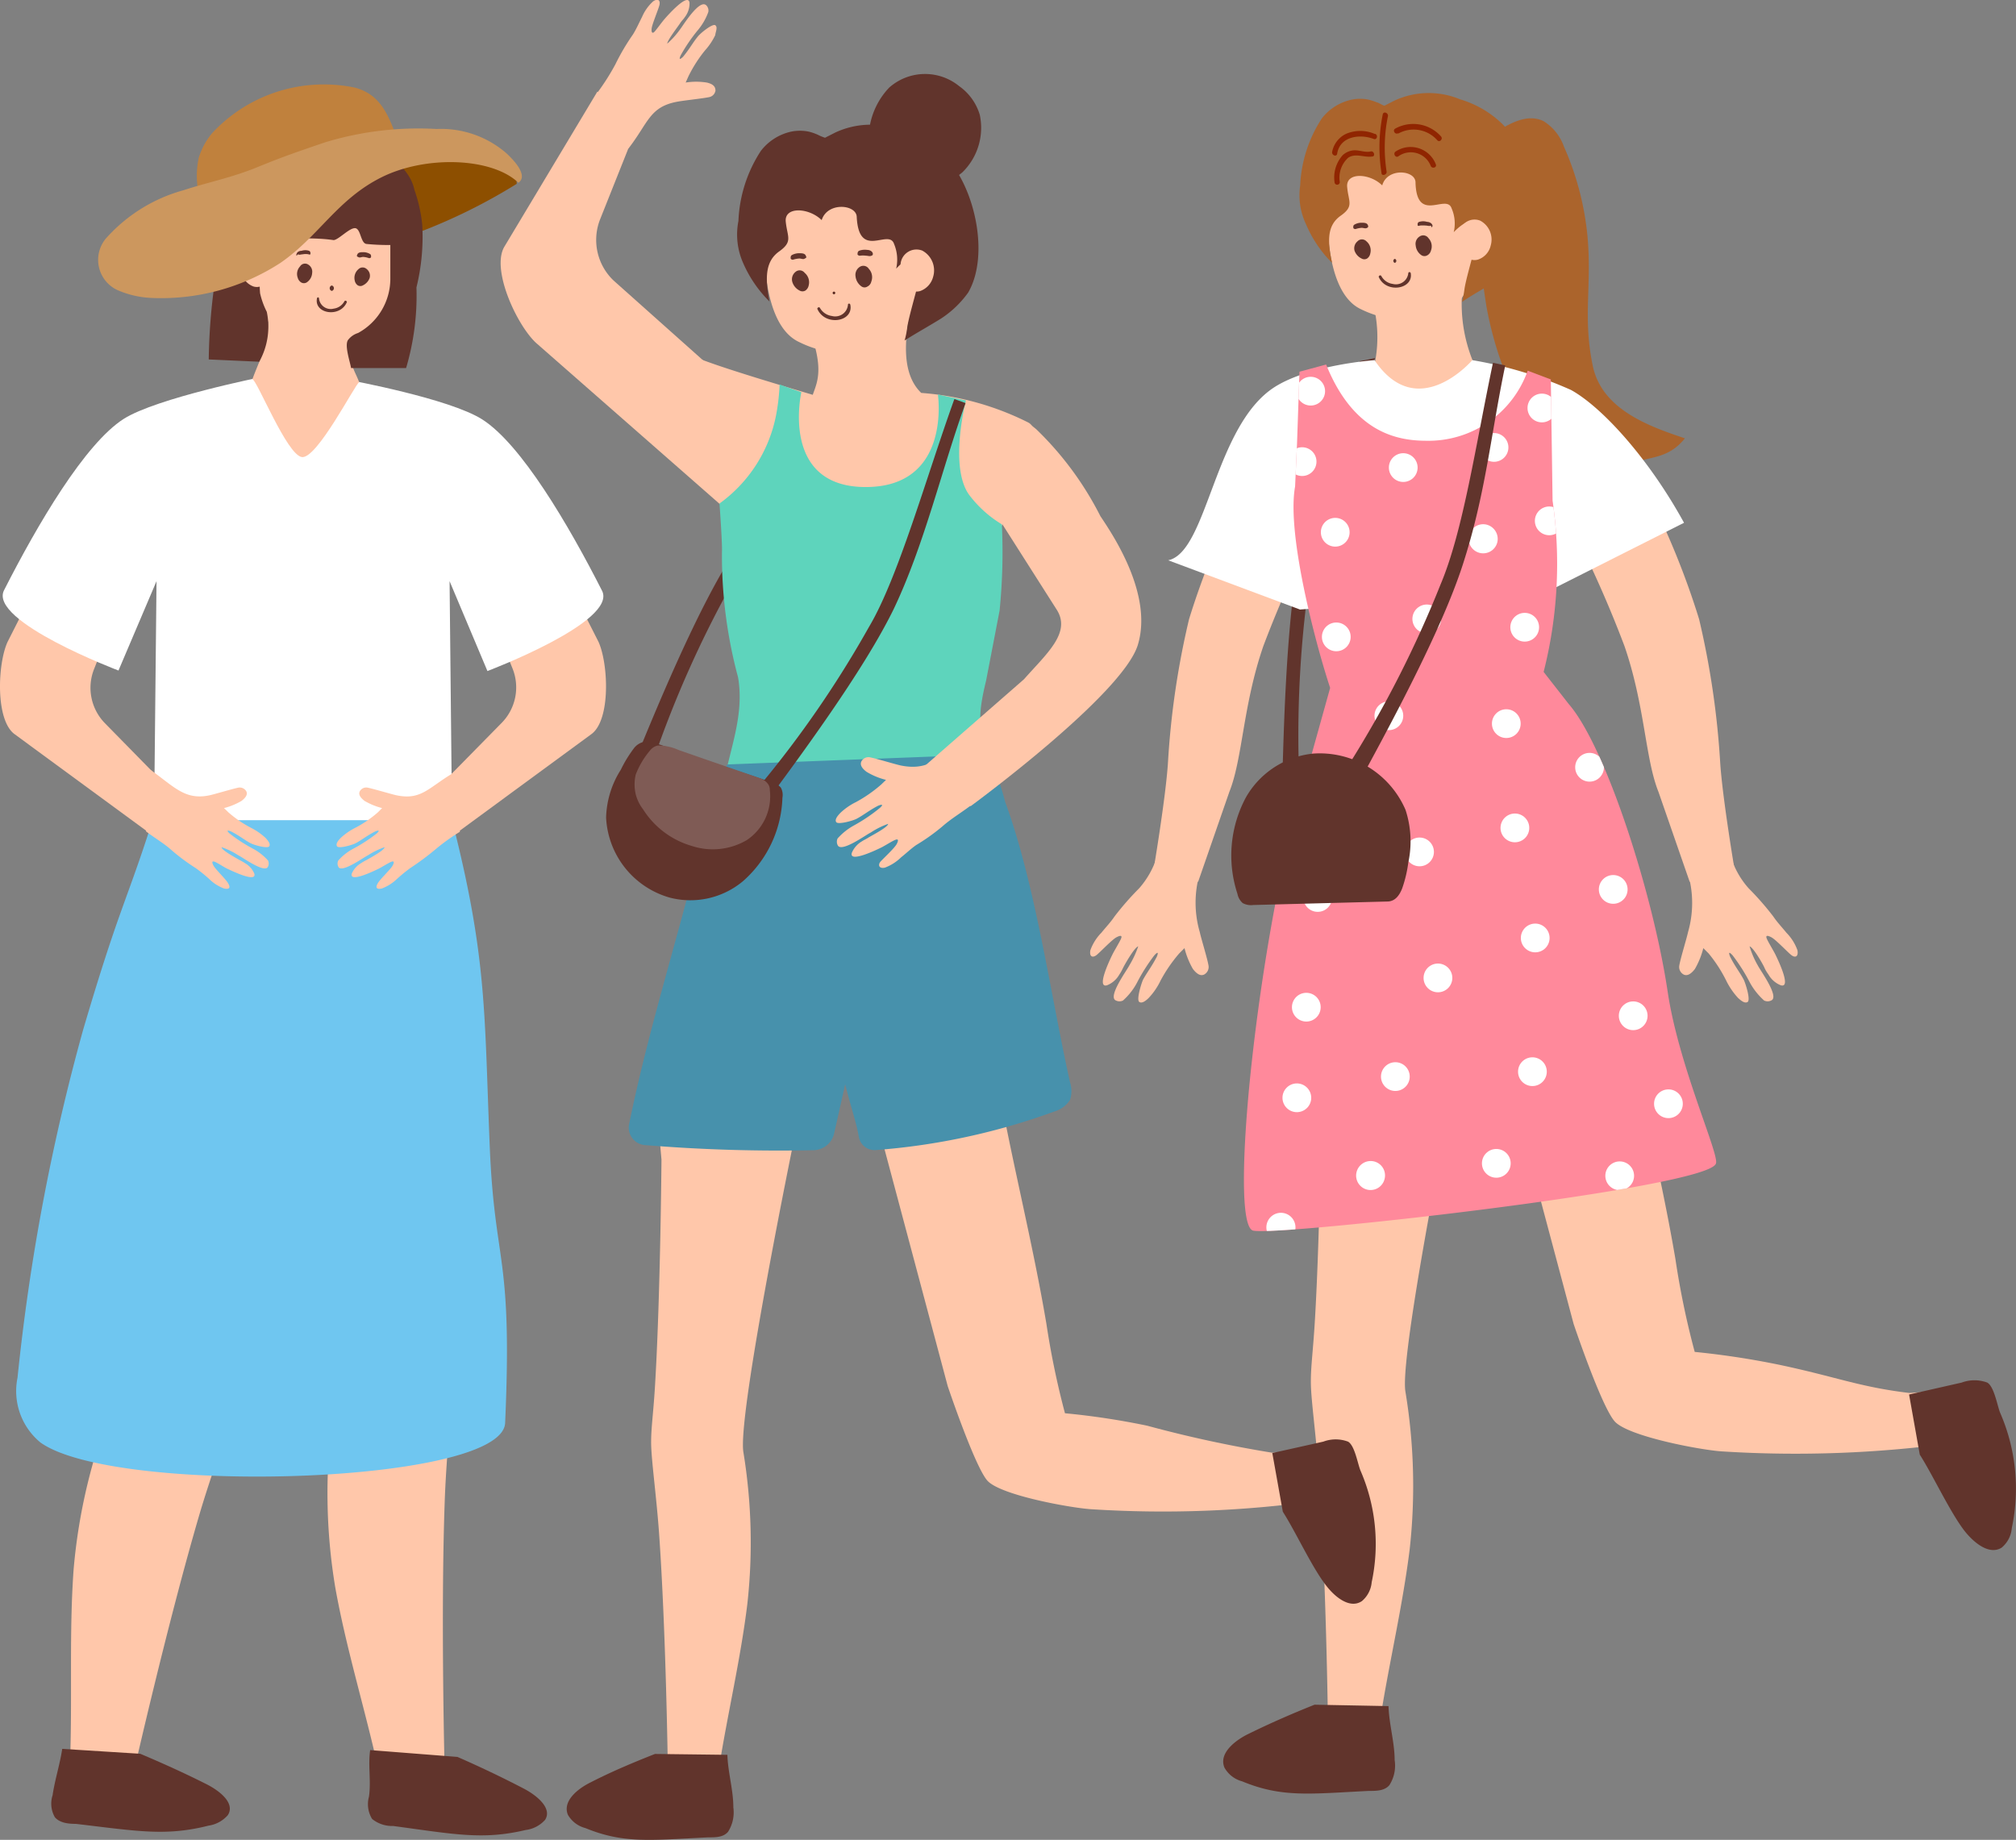<svg xmlns="http://www.w3.org/2000/svg" xmlns:xlink="http://www.w3.org/1999/xlink" viewBox="0 0 115.02 104.98">
  <rect x="0" y="0" width="115.02" height="104.98" fill="#808080" stroke="none"/>
  <defs>
    <clipPath id="a">
      <path d="M95.15,56.61c-.83-5.59-3.53-14-5.65-16.44l-1.43-1.83a25.07,25.07,0,0,0,.51-9.77h0l-.1-6.92-1.32-.5a6,6,0,0,1-5.76,4c-1.65,0-4.16-.43-5.74-4.35l-1.52.41L74,25.32l-.11,2.44c-.5,2.74,1.22,9.15,2,11.49l-1.53,5.49c-2.59,8.72-4.31,25.16-2.86,25.48s26-2.43,26.4-3.83C98.11,65.89,95.78,60.83,95.15,56.61Z" style="fill: none"/>
    </clipPath>
  </defs>
  <g>
    <g>
      <path d="M29.48,10.49A32.14,32.14,0,0,1,17.7,14.92c-1.67.29-3.55.41-4.64-.24-1.4-.84-.73-2.61.87-3.69a15.87,15.87,0,0,1,5.95-2,23.83,23.83,0,0,1,5.4-.5A6.13,6.13,0,0,1,29.46,10Z" style="fill: #8d4f00"/>
      <path d="M24.15,61.41s.45,8.64,1.06,14.35c.22,2.14.45,3.07.48,4.15s-.24,3.41-.32,5.84c-.23,6.49,0,15.31,0,15.31l-3.74.1c-.77-3.54-1.86-7-2.5-10.57A32.74,32.74,0,0,1,19,80.66c.31-2.55-4.68-20.84-4.68-20.84l10-1Z" style="fill: #ffc7aa"/>
      <path d="M16.23,62.52S14.52,71,13.7,76.69c-.31,2.13-.33,3.08-.56,4.14s-1.07,3.24-1.76,5.58C9.55,92.64,7.6,101.25,7.6,101.25L4,100.41c.13-3.62-.06-7.25.2-10.86a32.7,32.7,0,0,1,2.34-9.64c.93-2.4.63-21.36.63-21.36L17.06,60Z" style="fill: #ffc7aa"/>
      <path d="M25.42,45.38c2.4,8.94,2.19,12,2.52,20,.28,6.9,1.31,6.06.88,15.81-.15,3.52-22.27,4.16-26.51,1.12A3.8,3.8,0,0,1,1,78.61,119.71,119.71,0,0,1,4.74,58.77C7,51.1,7.27,51.51,9.15,45.38Z" style="fill: #6fc6f0"/>
      <path d="M31.76,31.91l2.39,4.72c.56,1.25.7,4.45-.41,5.26l-7.55,5.54-1.68-2,4.11-4.18a2.89,2.89,0,0,0,.62-3.11L27.17,33Z" style="fill: #ffc7aa"/>
      <path d="M2.82,31.91.43,36.63c-.57,1.25-.7,4.45.4,5.26l7.55,5.54,1.69-2L6,41.28a2.89,2.89,0,0,1-.63-3.11L7.41,33Z" style="fill: #ffc7aa"/>
      <path d="M.23,33.68c1.92-3.78,4.62-8.37,6.83-9.78,1.88-1.19,7.88-2.39,7.88-2.39L17.29,26l2.64-4.31s5.71,1.05,7.58,2.24c2.22,1.41,4.92,6,6.84,9.78.89,1.77-6.54,4.58-6.54,4.58l-2.16-5.13.14,13.64h-17l.14-13.64L6.76,38.26S-.67,35.45.23,33.68Z" style="fill: #fff"/>
      <path d="M20.68,17.18c-1.38,3-.43,3.88-.19,4.63-.24.13-2.41,4.4-3.27,4.27s-2.56-4.41-2.82-4.44c.52-1.46,1.4-2.63.53-5.51Z" style="fill: #ffc7aa"/>
      <path d="M21.78,10.13a2.92,2.92,0,0,1,.28.32c.61.9.48,2.16.48,3.47,0,1.55-.23,4.34-1.8,5.07a5.53,5.53,0,0,1-4.37.25c-2-.8-1.9-4-1.56-6.07a4.87,4.87,0,0,1,2.07-3.56C18,9,20.63,9,21.78,10.13Z" style="fill: #ffc7aa"/>
      <g>
        <path d="M17.81,15.57a.47.47,0,0,0-.22-.47.33.33,0,0,0-.47.1.63.63,0,0,0-.13.66.45.45,0,0,0,.2.26.31.31,0,0,0,.3,0A.69.69,0,0,0,17.81,15.57Z" style="fill: #61342c"/>
        <path d="M17,14.51c.08.05.19,0,.28,0a.87.87,0,0,1,.32,0,.12.12,0,0,0,.11,0,.09.09,0,0,0,0-.06.13.13,0,0,0-.08-.14.67.67,0,0,0-.42,0c-.12,0-.27.06-.29.19a.08.08,0,0,0,0,.09Z" style="fill: #61342c"/>
        <path d="M21.09,15.86a.48.48,0,0,0-.16-.5.34.34,0,0,0-.48,0,.65.65,0,0,0-.21.65.42.42,0,0,0,.17.27.29.29,0,0,0,.3,0A.75.75,0,0,0,21.09,15.86Z" style="fill: #61342c"/>
        <path d="M20.43,14.66c.09.07.19,0,.29,0a1.21,1.21,0,0,1,.33.07.13.13,0,0,0,.12-.05l0-.07a.13.13,0,0,0-.05-.11.74.74,0,0,0-.41-.11c-.11,0-.29,0-.33.15a.08.08,0,0,0,0,.1Z" style="fill: #61342c"/>
        <path d="M18.09,17c-.21.9,1.31,1.16,1.7.24,0-.07-.09-.12-.14-.05a.81.81,0,0,1-.61.42.67.67,0,0,1-.84-.59c0-.06-.1-.08-.11,0Z" style="fill: #61342c"/>
        <path d="M18.93,16.6a.16.16,0,0,0,0-.31.16.16,0,0,0,0,.31Z" style="fill: #61342c"/>
      </g>
      <path d="M14.79,20.64a4.09,4.09,0,0,0,.43-2.85,4.56,4.56,0,0,1-.38-1.05,6.91,6.91,0,0,1,.46-3.14l0,0,1.73,0c.65,0,1.32,0,2,.1.27,0,.92-.72,1.24-.68s.3.86.64.9a12.6,12.6,0,0,0,1.36.06c0,.61,0,1.26,0,1.89A3.53,3.53,0,0,1,20.43,19a1.15,1.15,0,0,0-.55.37c-.26.27.09,1.26.15,1.63l3.14,0a14.55,14.55,0,0,0,.59-4.6,12.06,12.06,0,0,0,.33-3.58,8.61,8.61,0,0,0-.45-2C23.34,9.34,21.31,8,19.32,8c-1.28,0-4.88-.13-5.79,2.52-.11.32-.19.61-.25.86a34,34,0,0,0-1.37,9.13Z" style="fill: #61342c"/>
      <path d="M14.35,14.25a1.16,1.16,0,0,0-.56,1.35,1.07,1.07,0,0,0,.68.75.68.68,0,0,0,.83-.44l.17-1A.82.82,0,0,0,14.35,14.25Z" style="fill: #ffc7aa"/>
      <path d="M25.87,44.1c-1.44.85-1.84,1.59-3.29,1.27-.34-.08-1.27-.36-1.62-.43a.42.42,0,0,0-.42.19c-.11.18,0,.37.26.57a3.93,3.93,0,0,0,1,.41l-.25.25a6.57,6.57,0,0,1-1.31.89,3.59,3.59,0,0,0-.82.58c-.09.1-.29.31-.19.46s.89-.08,1.07-.18c.37-.2.62-.42,1.11-.67,0,0,.38-.16.08.12a9,9,0,0,1-1.34.87,3.07,3.07,0,0,0-.85.67.39.39,0,0,0,0,.35c.16.41,1.46-.54,1.7-.65a4.33,4.33,0,0,1,.94-.46c0,.18-.88.64-1,.72a2.43,2.43,0,0,0-.35.2,1.24,1.24,0,0,0-.52.59c-.15.55,1.34-.19,1.51-.27s.56-.33.73-.4.2,0,.09.21-.69.75-.84,1-.09.37.22.31a2.53,2.53,0,0,0,.85-.53,9.46,9.46,0,0,1,.78-.64,15.35,15.35,0,0,0,1.44-1.07,11.78,11.78,0,0,1,1.39-1Z" style="fill: #ffc7aa"/>
      <path d="M8.58,43.92c1.39,1,2,1.77,3.42,1.45.34-.08,1.27-.36,1.61-.43a.44.44,0,0,1,.43.19c.11.18,0,.37-.26.57a3.89,3.89,0,0,1-1,.41l.26.25a6.57,6.57,0,0,0,1.31.89,3.59,3.59,0,0,1,.82.58c.08.1.29.31.19.46s-.89-.08-1.07-.18c-.37-.2-.62-.42-1.11-.67,0,0-.38-.16-.08.12a9,9,0,0,0,1.34.87,3.07,3.07,0,0,1,.85.67.39.39,0,0,1,0,.35c-.17.41-1.46-.54-1.7-.65a4.21,4.21,0,0,0-.95-.46c0,.18.88.64,1,.72a3.12,3.12,0,0,1,.35.2,1.24,1.24,0,0,1,.52.59c.15.55-1.34-.19-1.52-.27s-.55-.33-.72-.4-.2,0-.09.21.68.75.83,1,.1.37-.22.31a2.39,2.39,0,0,1-.84-.53,8.17,8.17,0,0,0-.79-.64,11.76,11.76,0,0,1-1.35-1c-.44-.4-.92-.67-1.48-1.09Z" style="fill: #ffc7aa"/>
      <path d="M26.1,100.25c1.28.56,2.54,1.16,3.77,1.8.77.4,1.65,1.13,1.23,1.79a1.78,1.78,0,0,1-1.11.58c-2.45.58-4.07.24-7.56-.23a1.81,1.81,0,0,1-1.2-.4,1.61,1.61,0,0,1-.18-1.27c.13-.88-.06-1.78.07-2.66Z" style="fill: #61342c"/>
      <path d="M8,100.07c1.28.54,2.54,1.11,3.77,1.73.78.39,1.66,1.1,1.23,1.77a1.8,1.8,0,0,1-1.1.6c-2.45.62-4.08.31-7.57-.1-.45,0-.93-.06-1.2-.38A1.55,1.55,0,0,1,3,102.44c.13-.89.42-1.77.55-2.65Z" style="fill: #61342c"/>
      <path d="M11.65,13.78a24.52,24.52,0,0,1-.4-3.31A4.88,4.88,0,0,1,11.34,9a4,4,0,0,1,.77-1.41A8.7,8.7,0,0,1,20.25,5C22,5.47,22.31,7.05,23,8.85Z" style="fill: #c0813d"/>
      <path d="M28.91,8.76a5.69,5.69,0,0,0-4-1.4,18.3,18.3,0,0,0-6.36.76c-1.55.53-2.38.81-3.87,1.42s-2.83.86-4.23,1.32a9.15,9.15,0,0,0-4.3,2.63,1.9,1.9,0,0,0,.69,3.12A5.41,5.41,0,0,0,8.64,17,12.49,12.49,0,0,0,16,15c2.19-1.51,3.24-3.63,5.78-4.89s6.3-1.12,7.8.32C29.59,10.39,30.31,10.08,28.91,8.76Z" style="fill: #cc975e"/>
    </g>
    <g>
      <path d="M73.14,45.51c.1-4.44.28-10.68,1.12-14.54.88-4.08,2.07-6.58,3.32-10.36l.87-.18c-1.49,4.51-3.27,8.92-3.67,12.16a62.76,62.76,0,0,0-.68,11.13Z" style="fill: #61342c"/>
      <path d="M85.17,7.67c.86-.59,1.94-1.22,2.89-.76a2.81,2.81,0,0,1,1.17,1.46,16.43,16.43,0,0,1,1.35,5.2c.24,2.8-.28,4.53.29,7.29.51,2.49,3.18,3.46,5.26,4.15-1,1.25-2.08,1-3.32,1.53a4.73,4.73,0,0,1-3-.42,5.89,5.89,0,0,1-2.91-2.63,20.44,20.44,0,0,1-2.08-5.93A43.07,43.07,0,0,1,84.32,13c-.12-2-.09-.74-.21-2.72Z" style="fill: #ab642c"/>
      <path d="M89.13,29.05a65.65,65.65,0,0,1,3.55,7.81c1.17,3.39,1.18,6.42,1.94,8.32l1.78,5.13L99,49.84s-.74-4.36-.86-6.38a48.12,48.12,0,0,0-1.2-8.13,45.3,45.3,0,0,0-3.06-7.46Z" style="fill: #ffc7aa"/>
      <path d="M96.17,49.44a6,6,0,0,1,.14,3.74c-.09.41-.43,1.5-.5,1.91a.49.49,0,0,0,.22.5c.21.13.44,0,.67-.3a4.61,4.61,0,0,0,.48-1.19l.3.3a8.06,8.06,0,0,1,1,1.54,4.13,4.13,0,0,0,.68,1c.12.11.38.35.55.23s-.1-1-.22-1.26c-.23-.44-.49-.74-.78-1.32,0,0-.19-.44.14-.08a10.4,10.4,0,0,1,1,1.58,3.87,3.87,0,0,0,.8,1,.46.46,0,0,0,.4,0c.5-.2-.63-1.73-.76-2A5.09,5.09,0,0,1,99.82,54c.21.05.75,1,.84,1.2s.15.28.24.41a1.39,1.39,0,0,0,.7.61c.65.19-.22-1.58-.32-1.78s-.38-.66-.47-.86,0-.23.25-.1.88.8,1.12,1,.44.11.37-.26a2.74,2.74,0,0,0-.63-1c-.25-.31-.53-.6-.75-.93a16.36,16.36,0,0,0-1.4-1.6,4.83,4.83,0,0,1-1-1.75Z" style="fill: #ffc7aa"/>
      <path d="M75.63,29.05a65.65,65.65,0,0,0-3.55,7.81c-1.17,3.39-1.18,6.42-1.94,8.32l-1.78,5.13-2.58-.47s.74-4.36.86-6.38a47.12,47.12,0,0,1,1.2-8.13,45.3,45.3,0,0,1,3.06-7.46Z" style="fill: #ffc7aa"/>
      <path d="M68.58,49.44a6,6,0,0,0-.13,3.74c.09.41.43,1.5.5,1.91a.49.49,0,0,1-.22.5c-.21.13-.44,0-.67-.3a4.61,4.61,0,0,1-.48-1.19l-.3.3a8.59,8.59,0,0,0-1.06,1.54,3.85,3.85,0,0,1-.68,1c-.11.11-.37.35-.54.23s.1-1,.21-1.26c.24-.44.49-.74.79-1.32,0,0,.19-.44-.14-.08a10.46,10.46,0,0,0-1,1.58,3.64,3.64,0,0,1-.79,1,.46.46,0,0,1-.4,0c-.5-.2.63-1.73.76-2A5.58,5.58,0,0,0,64.94,54c-.21.05-.75,1-.85,1.2s-.14.28-.23.41a1.39,1.39,0,0,1-.7.61c-.65.19.22-1.58.32-1.78s.38-.66.47-.86,0-.23-.25-.1-.88.8-1.12,1-.44.11-.37-.26a2.74,2.74,0,0,1,.63-1c.25-.31.53-.6.75-.93a16.36,16.36,0,0,1,1.4-1.6,5,5,0,0,0,1-1.75Z" style="fill: #ffc7aa"/>
      <path d="M75.4,62.17s-.07,7.82-.37,13c-.11,1.93-.25,2.78-.24,3.76s.31,3.07.46,5.26c.41,5.85.51,13.83.51,13.83l3,0c.51-3.22,1.27-6.4,1.67-9.64a32.88,32.88,0,0,0-.25-9c-.34-2.29,3.08-19,3.08-19l-8.14-.57Z" style="fill: #ffc7aa"/>
      <path d="M85.57,59.75l4.21,15.79s1.57,4.68,2.34,5.56,5.09,1.67,6.18,1.72a66.67,66.67,0,0,0,13.35-.51c-.08-.59,1-2.65.56-3-.15-.11-3.1.19-3.3.17-2.83-.34-4.15-.92-7.37-1.6a46.62,46.62,0,0,0-4.85-.74,47.13,47.13,0,0,1-1.1-5.29c-.81-4.77-2-9.42-2.86-14.16Z" style="fill: #ffc7aa"/>
      <path d="M75,97.27c-1.28.51-2.54,1.06-3.78,1.67-.78.38-1.7,1.12-1.36,1.92a1.63,1.63,0,0,0,1,.78c2.27.94,3.85.72,7.22.55.45,0,.91,0,1.19-.33a2.07,2.07,0,0,0,.3-1.43c0-1-.32-2.05-.35-3.08Z" style="fill: #61342c"/>
      <path d="M109.53,83c.74,1.16,1.69,3.21,2.52,4.31.53.69,1.43,1.45,2.15,1a1.62,1.62,0,0,0,.58-1.12,10.82,10.82,0,0,0-.67-6.59c-.16-.41-.34-1.49-.73-1.71a2.09,2.09,0,0,0-1.46,0l-3,.68Z" style="fill: #61342c"/>
      <path d="M77.71,15.71a7.56,7.56,0,0,1,.42,6.11c.26.14,2.35,3.5,3.27,3.37s2.49-4.26,2.76-4.29a8.67,8.67,0,0,1-.32-6.31Z" style="fill: #ffc7aa"/>
      <path d="M76.55,8.2a2.36,2.36,0,0,0-.3.34c-.66,1-.52,2.3-.52,3.7,0,1.65.25,4.62,1.91,5.4a5.93,5.93,0,0,0,4.66.26c2.12-.85,2-4.22,1.66-6.46a5.2,5.2,0,0,0-2.2-3.8C80.61,7,77.77,7,76.55,8.2Z" style="fill: #ffc7aa"/>
      <g>
        <path d="M80.77,14a.49.49,0,0,1,.23-.51.36.36,0,0,1,.5.1.68.68,0,0,1,.14.71.43.43,0,0,1-.21.27.32.32,0,0,1-.32,0A.75.75,0,0,1,80.77,14Z" style="fill: #61342c"/>
        <path d="M81.64,12.87c-.09.05-.2,0-.29,0a1.88,1.88,0,0,0-.34,0,.13.13,0,0,1-.13,0l0-.07a.13.13,0,0,1,.09-.14.76.76,0,0,1,.45,0c.12,0,.28.07.31.21a.1.1,0,0,1-.06.1Z" style="fill: #61342c"/>
        <path d="M77.28,14.3a.52.52,0,0,1,.17-.53.35.35,0,0,1,.51,0,.67.67,0,0,1,.22.69.44.44,0,0,1-.18.29.31.31,0,0,1-.32,0A.78.78,0,0,1,77.28,14.3Z" style="fill: #61342c"/>
        <path d="M78,13c-.1.06-.2,0-.31,0a1.36,1.36,0,0,0-.35.07.14.14,0,0,1-.13-.06l0-.06a.13.13,0,0,1,.06-.13.79.79,0,0,1,.43-.11c.12,0,.31,0,.35.16A.09.09,0,0,1,78,13Z" style="fill: #61342c"/>
        <path d="M80.48,15.55c.21.95-1.4,1.23-1.82.25,0-.07.1-.13.15-.05a.87.87,0,0,0,.65.45.71.71,0,0,0,.89-.63.07.07,0,0,1,.13,0Z" style="fill: #61342c"/>
        <path d="M79.58,15a.12.12,0,0,0,0-.23.12.12,0,0,0,0,.23Z" style="fill: #61342c"/>
      </g>
      <path d="M88.48,33.66l7.6-3.83c-2-3.65-4.66-6.59-6.45-7.58A23.36,23.36,0,0,0,84,20.55s-3.12,3.65-5.58,0c0,0-3.69.26-5.69,1.53-3.46,2.2-3.83,9.42-6.08,9.89l7.52,2.81Z" style="fill: #fff"/>
      <path d="M95.15,56.61c-.83-5.59-3.53-14-5.65-16.44l-1.43-1.83a25.07,25.07,0,0,0,.51-9.77h0l-.1-6.92-1.32-.5a6,6,0,0,1-5.76,4c-1.65,0-4.16-.43-5.74-4.35l-1.52.41L74,25.32l-.11,2.44c-.5,2.74,1.22,9.15,2,11.49l-1.53,5.49c-2.59,8.72-4.31,25.16-2.86,25.48s26-2.43,26.4-3.83C98.11,65.89,95.78,60.83,95.15,56.61Z" style="fill: #ff899b"/>
      <path d="M74.18,10.58a7.6,7.6,0,0,1,1.24-3.83A2.93,2.93,0,0,1,77.1,5.69a2.39,2.39,0,0,1,1,0,4.5,4.5,0,0,1,.48.16c.06,0,.37.2.41.18l.57-.29a4.65,4.65,0,0,1,3.75-.07,5.82,5.82,0,0,1,2.44,1.44c1.57,1.67,2.38,5.38,1.2,7.44A5.76,5.76,0,0,1,85.41,16c-.65.41-1.47.86-2,1.23a5.33,5.33,0,0,0,.14-.71c.1-.77.88-3.18.79-3.51-.26-1-1.4.24-1.4.24a2.16,2.16,0,0,0-.12-1.36c-.29-.87-2,.9-2.06-1.48,0-.71-1.61-.86-1.9.17-.7-.7-2.07-.77-2,.08s.41,1.1-.37,1.65S75.73,13.75,76,15a6.9,6.9,0,0,1-1.48-2.19A3.85,3.85,0,0,1,74.18,10.58Z" style="fill: #ab642c"/>
      <path d="M84.45,12.59a.87.87,0,0,0-1.19.75l.18,1a.72.72,0,0,0,.89.47,1.1,1.1,0,0,0,.72-.8A1.22,1.22,0,0,0,84.45,12.59Z" style="fill: #ffc7aa"/>
      <path d="M79.11,9.79a8.94,8.94,0,0,1,.08-3.18c0-.19-.26-.27-.3-.08a9.37,9.37,0,0,0-.07,3.34c0,.2.32.11.29-.08Z" style="fill: #902500"/>
      <path d="M79.78,8.92a1.22,1.22,0,0,1,1.85.55c.07.17.36.1.29-.09a1.54,1.54,0,0,0-2.3-.73c-.16.11,0,.38.16.27Z" style="fill: #902500"/>
      <path d="M79.76,7.63A1.8,1.8,0,0,1,82,8c.13.15.34-.06.22-.21a2.12,2.12,0,0,0-2.62-.45c-.17.1,0,.36.16.26Z" style="fill: #902500"/>
      <path d="M78.21,8.64c-.33.08-.65-.09-1-.06a1.06,1.06,0,0,0-.6.27,1.91,1.91,0,0,0-.47,1.54.15.15,0,1,0,.3,0A1.54,1.54,0,0,1,76.92,9c.42-.28.91,0,1.37-.07.19,0,.11-.33-.08-.29Z" style="fill: #902500"/>
      <path d="M78.43,7.64a2.08,2.08,0,0,0-1.64,0A1.44,1.44,0,0,0,76,8.69c0,.19.26.27.29.08.16-1,1.3-1.14,2.09-.84.18.07.26-.22.08-.29Z" style="fill: #902500"/>
      <g style="clip-path: url(#a)">
        <g>
          <circle cx="74.78" cy="22.32" r="0.82" style="fill: #fff"/>
          <path d="M71.19,26.9a.82.82,0,0,1-1,.64.83.83,0,1,1,1-.64Z" style="fill: #fff"/>
          <circle cx="80.06" cy="26.68" r="0.82" style="fill: #fff"/>
          <circle cx="85.24" cy="25.53" r="0.82" style="fill: #fff"/>
          <circle cx="87.97" cy="23.28" r="0.82" style="fill: #fff"/>
          <circle cx="90.45" cy="26.88" r="0.82" style="fill: #fff"/>
          <circle cx="88.39" cy="29.72" r="0.82" style="fill: #fff"/>
          <circle cx="90.26" cy="31.76" r="0.82" style="fill: #fff"/>
          <path d="M85.43,30.93a.83.83,0,1,1-.64-1A.84.84,0,0,1,85.43,30.93Z" style="fill: #fff"/>
          <circle cx="76.18" cy="30.37" r="0.82" style="fill: #fff"/>
          <circle cx="74.29" cy="26.34" r="0.82" style="fill: #fff"/>
          <circle cx="92.04" cy="50.75" r="0.82" style="fill: #fff"/>
          <path d="M73.89,70.22a.83.83,0,1,1-.64-1A.83.83,0,0,1,73.89,70.22Z" style="fill: #fff"/>
          <circle cx="76.24" cy="36.34" r="0.82" style="fill: #fff"/>
          <circle cx="79.24" cy="40.84" r="0.82" style="fill: #fff"/>
          <path d="M82.2,35.51a.82.82,0,1,1-.64-1A.83.83,0,0,1,82.2,35.51Z" style="fill: #fff"/>
          <circle cx="85.94" cy="41.29" r="0.82" style="fill: #fff"/>
          <circle cx="86.99" cy="35.79" r="0.82" style="fill: #fff"/>
          <circle cx="90.69" cy="43.78" r="0.82" style="fill: #fff"/>
          <circle cx="86.43" cy="47.24" r="0.82" style="fill: #fff"/>
          <circle cx="80.99" cy="48.61" r="0.82" style="fill: #fff"/>
          <circle cx="75.05" cy="44.85" r="0.82" style="fill: #fff"/>
          <circle cx="74.53" cy="57.47" r="0.82" style="fill: #fff"/>
          <circle cx="75.18" cy="51.21" r="0.82" style="fill: #fff"/>
          <circle cx="82.04" cy="55.8" r="0.82" style="fill: #fff"/>
          <circle cx="87.59" cy="53.52" r="0.82" style="fill: #fff"/>
          <circle cx="93.18" cy="57.96" r="0.82" style="fill: #fff"/>
          <circle cx="87.43" cy="61.15" r="0.82" style="fill: #fff"/>
          <circle cx="79.61" cy="61.43" r="0.82" style="fill: #fff"/>
          <circle cx="73.99" cy="62.64" r="0.82" style="fill: #fff"/>
          <path d="M79,67.25a.82.82,0,0,1-1.61-.34.83.83,0,0,1,1-.64A.82.82,0,0,1,79,67.25Z" style="fill: #fff"/>
          <circle cx="85.37" cy="66.38" r="0.82" style="fill: #fff"/>
          <circle cx="92.41" cy="67.09" r="0.82" style="fill: #fff"/>
          <circle cx="95.19" cy="62.98" r="0.82" style="fill: #fff"/>
        </g>
      </g>
      <path d="M77,45.63c2.19-4,5.22-9.58,6.46-13.42,1.31-4.05,1.59-7.39,2.42-11.36l-.7-.15c-1,4.75-1.7,9.61-3,12.67A63.1,63.1,0,0,1,77,43.56Z" style="fill: #61342c"/>
      <path d="M80,50.69c-.16.41-.41.74-.83.75l-7.67.2a1,1,0,0,1-.6-.11.94.94,0,0,1-.3-.53,7,7,0,0,1,.5-5.53A5,5,0,0,1,74.92,43a5.33,5.33,0,0,1,5.27,3.21,5.76,5.76,0,0,1,.16,3A7.24,7.24,0,0,1,80,50.69Z" style="fill: #61342c"/>
    </g>
    <g>
      <path d="M35.79,44.5c1.64-4.07,4-9.77,6.1-13,2.24-3.46,4.2-5.37,6.67-8.42l.87.14c-3,3.64-6.13,7.1-7.62,10a61.65,61.65,0,0,0-4.5,10.06Z" style="fill: #61342c"/>
      <path d="M45.65,17.53c1.53,3.32,1,4.18.72,5,.05,0-5.43-1.57-6.85-2.22,0,0,1.88,9.22,2.29,9.84.84,1.3,13.69,1.42,14.22,1.35s4.21-6.52,2.64-7.39a16.21,16.21,0,0,0-6.11-1.69c-1.09-1.05-1.16-3.08-.2-6.26Z" style="fill: #ffc7aa"/>
      <path d="M44.45,9.77a2.45,2.45,0,0,0-.31.34c-.68,1-.54,2.38-.54,3.83,0,1.71.26,4.78,2,5.58a6.11,6.11,0,0,0,4.82.27c2.19-.88,2.08-4.36,1.71-6.67a5.34,5.34,0,0,0-2.28-3.93C48.64,8.53,45.71,8.51,44.45,9.77Z" style="fill: #ffc7aa"/>
      <g>
        <path d="M48.81,15.76a.54.54,0,0,1,.24-.53.37.37,0,0,1,.52.11.7.7,0,0,1,.14.73.41.41,0,0,1-.22.28.3.3,0,0,1-.33,0A.81.81,0,0,1,48.81,15.76Z" style="fill: #61342c"/>
        <path d="M49.72,14.59c-.1.05-.21,0-.31,0a1.38,1.38,0,0,0-.35,0,.15.15,0,0,1-.13-.06.09.09,0,0,1,0-.07.16.16,0,0,1,.08-.15.94.94,0,0,1,.47-.05c.13,0,.3.07.32.22a.1.1,0,0,1-.05.1Z" style="fill: #61342c"/>
        <path d="M45.2,16.07a.54.54,0,0,1,.18-.55.36.36,0,0,1,.53.05.7.7,0,0,1,.23.71.47.47,0,0,1-.19.3.33.33,0,0,1-.33,0A.81.81,0,0,1,45.2,16.07Z" style="fill: #61342c"/>
        <path d="M45.92,14.75c-.09.07-.2,0-.31,0a1.51,1.51,0,0,0-.37.07.15.15,0,0,1-.13-.06l0-.07a.15.15,0,0,1,.06-.13.85.85,0,0,1,.44-.11c.13,0,.33,0,.37.16a.08.08,0,0,1,0,.11Z" style="fill: #61342c"/>
        <path d="M48.51,17.37c.22,1-1.44,1.27-1.88.25,0-.07.11-.13.15-.05a.93.93,0,0,0,.68.46.73.73,0,0,0,.92-.65c0-.07.11-.08.13,0Z" style="fill: #61342c"/>
        <path d="M47.58,16.79a.07.07,0,1,0,0-.15.07.07,0,1,0,0,.15Z" style="fill: #57271e"/>
      </g>
      <path d="M42,29.58l-11.4-10c-1.1-1-2.6-4.21-1.82-5.51l5.3-8.84,2.55,1.28-2.39,6A3.2,3.2,0,0,0,35,16l9.45,8.43Z" style="fill: #ffc7aa"/>
      <path d="M55.11,22.85l-1.6-.34s.79,5.28-4.12,5.28-3.67-5.41-3.67-5.41l-1.24-.44a12,12,0,0,1-.21,1.79,8.13,8.13,0,0,1-3.22,5h0s.17,2.34.14,2.76a26.7,26.7,0,0,0,.92,7.16c.36,2.15-.44,4-.85,6.14l15.58-.06c-.75-2.92-1.29-3-.58-5.89l.77-4a33.28,33.28,0,0,0,.13-4.92,6.62,6.62,0,0,1-1.81-1.61C54.1,26.75,55.11,22.85,55.11,22.85Z" style="fill: #5ed4bc"/>
      <path d="M35.85,8.48C37,7,37.05,6.09,38.66,5.8c.37-.07,1.44-.18,1.81-.26a.45.45,0,0,0,.35-.37c0-.23-.14-.38-.5-.46a3.84,3.84,0,0,0-1.2,0l.16-.36a7.81,7.81,0,0,1,.94-1.47A3.66,3.66,0,0,0,40.81,2c0-.14.16-.45,0-.56s-.87.47-1,.65c-.29.35-.45.68-.84,1.15,0,0-.32.32-.13-.09a9.61,9.61,0,0,1,1-1.46,3.4,3.4,0,0,0,.57-1,.41.41,0,0,0-.1-.37C39.94-.11,39,1.41,38.84,1.62a4.91,4.91,0,0,1-.77.87c0-.19.63-1,.73-1.16s.19-.22.27-.35a1.28,1.28,0,0,0,.27-.82c-.07-.62-1.28.76-1.42.92s-.43.56-.56.71-.21.08-.18-.17S37.55.57,37.62.3s-.07-.42-.36-.22a2.57,2.57,0,0,0-.63.89c-.17.33-.32.68-.52,1a12.62,12.62,0,0,0-1,1.7,13.07,13.07,0,0,1-1,1.58Z" style="fill: #ffc7aa"/>
      <path d="M49.94,9.69A4.25,4.25,0,0,1,50.73,5a3.08,3.08,0,0,1,4-.08A3.07,3.07,0,0,1,55.9,6.55a3.55,3.55,0,0,1-1,3.29A6.61,6.61,0,0,1,52,11.2Z" style="fill: #61342c"/>
      <path d="M42.13,12.61a7.88,7.88,0,0,1,1.28-4,3,3,0,0,1,1.73-1.1,2.54,2.54,0,0,1,1,0,3,3,0,0,1,.5.17,2.85,2.85,0,0,0,.43.18l.59-.3a4.78,4.78,0,0,1,3.87-.07A6,6,0,0,1,54,9c1.62,1.73,2.47,5.56,1.24,7.69a5.77,5.77,0,0,1-1.54,1.48c-.67.42-1.52.89-2.09,1.26a4.84,4.84,0,0,0,.15-.73c.1-.79.91-3.28.82-3.63-.27-1.06-1.45.26-1.45.26a2.32,2.32,0,0,0-.12-1.41c-.3-.9-2,.93-2.13-1.53,0-.73-1.67-.89-2,.17-.73-.72-2.14-.79-2.05.09s.42,1.13-.38,1.7-.8,1.53-.55,2.85a7,7,0,0,1-1.53-2.26A4,4,0,0,1,42.13,12.61Z" style="fill: #61342c"/>
      <path d="M52.62,14.3a.91.91,0,0,0-1.24.77l.19,1.06a.76.76,0,0,0,.92.48,1.17,1.17,0,0,0,.75-.82A1.28,1.28,0,0,0,52.62,14.3Z" style="fill: #ffc7aa"/>
      <path d="M37.74,66.17s-.06,7.56-.35,12.57c-.1,1.87-.25,2.69-.24,3.63s.3,3,.45,5.09c.4,5.65.5,13.36.5,13.36l2.93,0c.5-3.12,1.23-6.19,1.61-9.31a31.87,31.87,0,0,0-.23-8.67c-.33-2.21,3-18.35,3-18.35l-7.87-.55Z" style="fill: #ffc7aa"/>
      <path d="M50,63.83l4.07,15.26s1.52,4.52,2.25,5.38,4.93,1.6,6,1.65a63.92,63.92,0,0,0,12.9-.49c-.08-.57,1-2.56.54-2.9-.15-.11-3,.19-3.19.16a70.1,70.1,0,0,1-7.12-1.54,42.73,42.73,0,0,0-4.69-.71,47.17,47.17,0,0,1-1.06-5.11c-.78-4.61-1.93-9.11-2.76-13.69Z" style="fill: #ffc7aa"/>
      <path d="M37.37,100.08c-1.24.49-2.46,1-3.65,1.61-.76.37-1.64,1.08-1.32,1.86a1.61,1.61,0,0,0,1,.76c2.19.9,3.72.69,7,.53.43,0,.87,0,1.14-.32a2.07,2.07,0,0,0,.3-1.39c0-1-.31-2-.34-3Z" style="fill: #61342c"/>
      <path d="M73.19,86.26c.72,1.12,1.63,3.11,2.44,4.17.5.67,1.37,1.4,2.07.93a1.59,1.59,0,0,0,.56-1.08,10.48,10.48,0,0,0-.64-6.37c-.16-.39-.33-1.44-.71-1.65a2,2,0,0,0-1.41,0l-2.91.65Z" style="fill: #61342c"/>
      <path d="M41.48,43.62,55,43.1a3.46,3.46,0,0,1,1.24,0c.42.21,1,2.21,1.11,2.66,1.73,4.71,2.6,11.08,3.7,16a1.64,1.64,0,0,1,0,1,1.61,1.61,0,0,1-.89.66A38,38,0,0,1,50,65.62a.91.91,0,0,1-1-.75c-.14-.82-.43-1.61-.78-3l-.62,2.76a1.23,1.23,0,0,1-1.17,1,93.47,93.47,0,0,1-9.61-.29,1,1,0,0,1-.92-1.23c1.22-6,3.25-12.06,4.6-18.06a7.36,7.36,0,0,1,1-2.42Z" style="fill: #4791ac"/>
      <path d="M59.13,24.5a18.44,18.44,0,0,1,3.65,4.95c.76,1.13,3,4.49,2.14,7.34S55.38,46,55.38,46L52.8,43.67l5.62-4.91c1.3-1.47,2.68-2.64,1.89-3.94l-3.15-4.95L55.65,28S56.24,22,59.13,24.5Z" style="fill: #ffc7aa"/>
      <path d="M55.17,42.09C53.63,43.22,53,44,51.4,43.68c-.37-.08-1.4-.4-1.78-.47a.46.46,0,0,0-.46.21c-.12.2,0,.41.28.62a4,4,0,0,0,1.11.46l-.28.27a7.84,7.84,0,0,1-1.44,1,3.55,3.55,0,0,0-.9.63c-.1.11-.33.35-.22.51s1-.09,1.18-.2c.41-.22.68-.46,1.22-.74,0,0,.42-.17.09.13a9.61,9.61,0,0,1-1.48,1,3.53,3.53,0,0,0-.93.74.43.43,0,0,0,0,.38c.19.46,1.62-.59,1.88-.71a4.58,4.58,0,0,1,1-.5c0,.19-1,.7-1.12.78s-.26.14-.38.22a1.38,1.38,0,0,0-.57.65c-.18.61,1.47-.2,1.66-.29s.61-.36.8-.44.22,0,.1.23-.76.82-.92,1-.1.42.24.35a2.63,2.63,0,0,0,.93-.59c.29-.23.56-.49.86-.7a11.44,11.44,0,0,0,1.49-1.06c.5-.44,1-.73,1.63-1.2Z" style="fill: #ffc7aa"/>
      <path d="M43,46.73c2.62-3.51,6.28-8.47,8-12C52.77,31,53.76,26.66,55.09,23l-.64-.23c-1.59,4.41-3.2,10.2-4.87,13a60.37,60.37,0,0,1-6.25,9.08Z" style="fill: #61342c"/>
      <g>
        <path d="M36.15,42.72a1,1,0,0,1,1-.4c2.23.75,4.73,1.61,6.9,2.32a1,1,0,0,1,.5.3.88.88,0,0,1,.09.58,6.62,6.62,0,0,1-2.25,4.76,4.68,4.68,0,0,1-4.17.94,5,5,0,0,1-3.64-4.57,5.34,5.34,0,0,1,.84-2.73A7.26,7.26,0,0,1,36.15,42.72Z" style="fill: #61342c"/>
        <path d="M37.14,42.76a.79.79,0,0,1,.38-.22,2.84,2.84,0,0,1,1.21.26l1.61.56,3.07,1.06a1,1,0,0,1,.38.28.55.55,0,0,1,.13.38,3,3,0,0,1-1.32,2.86,3.83,3.83,0,0,1-3.13.33,4.9,4.9,0,0,1-2.78-2.09,2.37,2.37,0,0,1-.42-.86,2.46,2.46,0,0,1,0-1.12A4.76,4.76,0,0,1,37.14,42.76Z" style="fill: #7f5b55"/>
      </g>
    </g>
  </g>
</svg>
